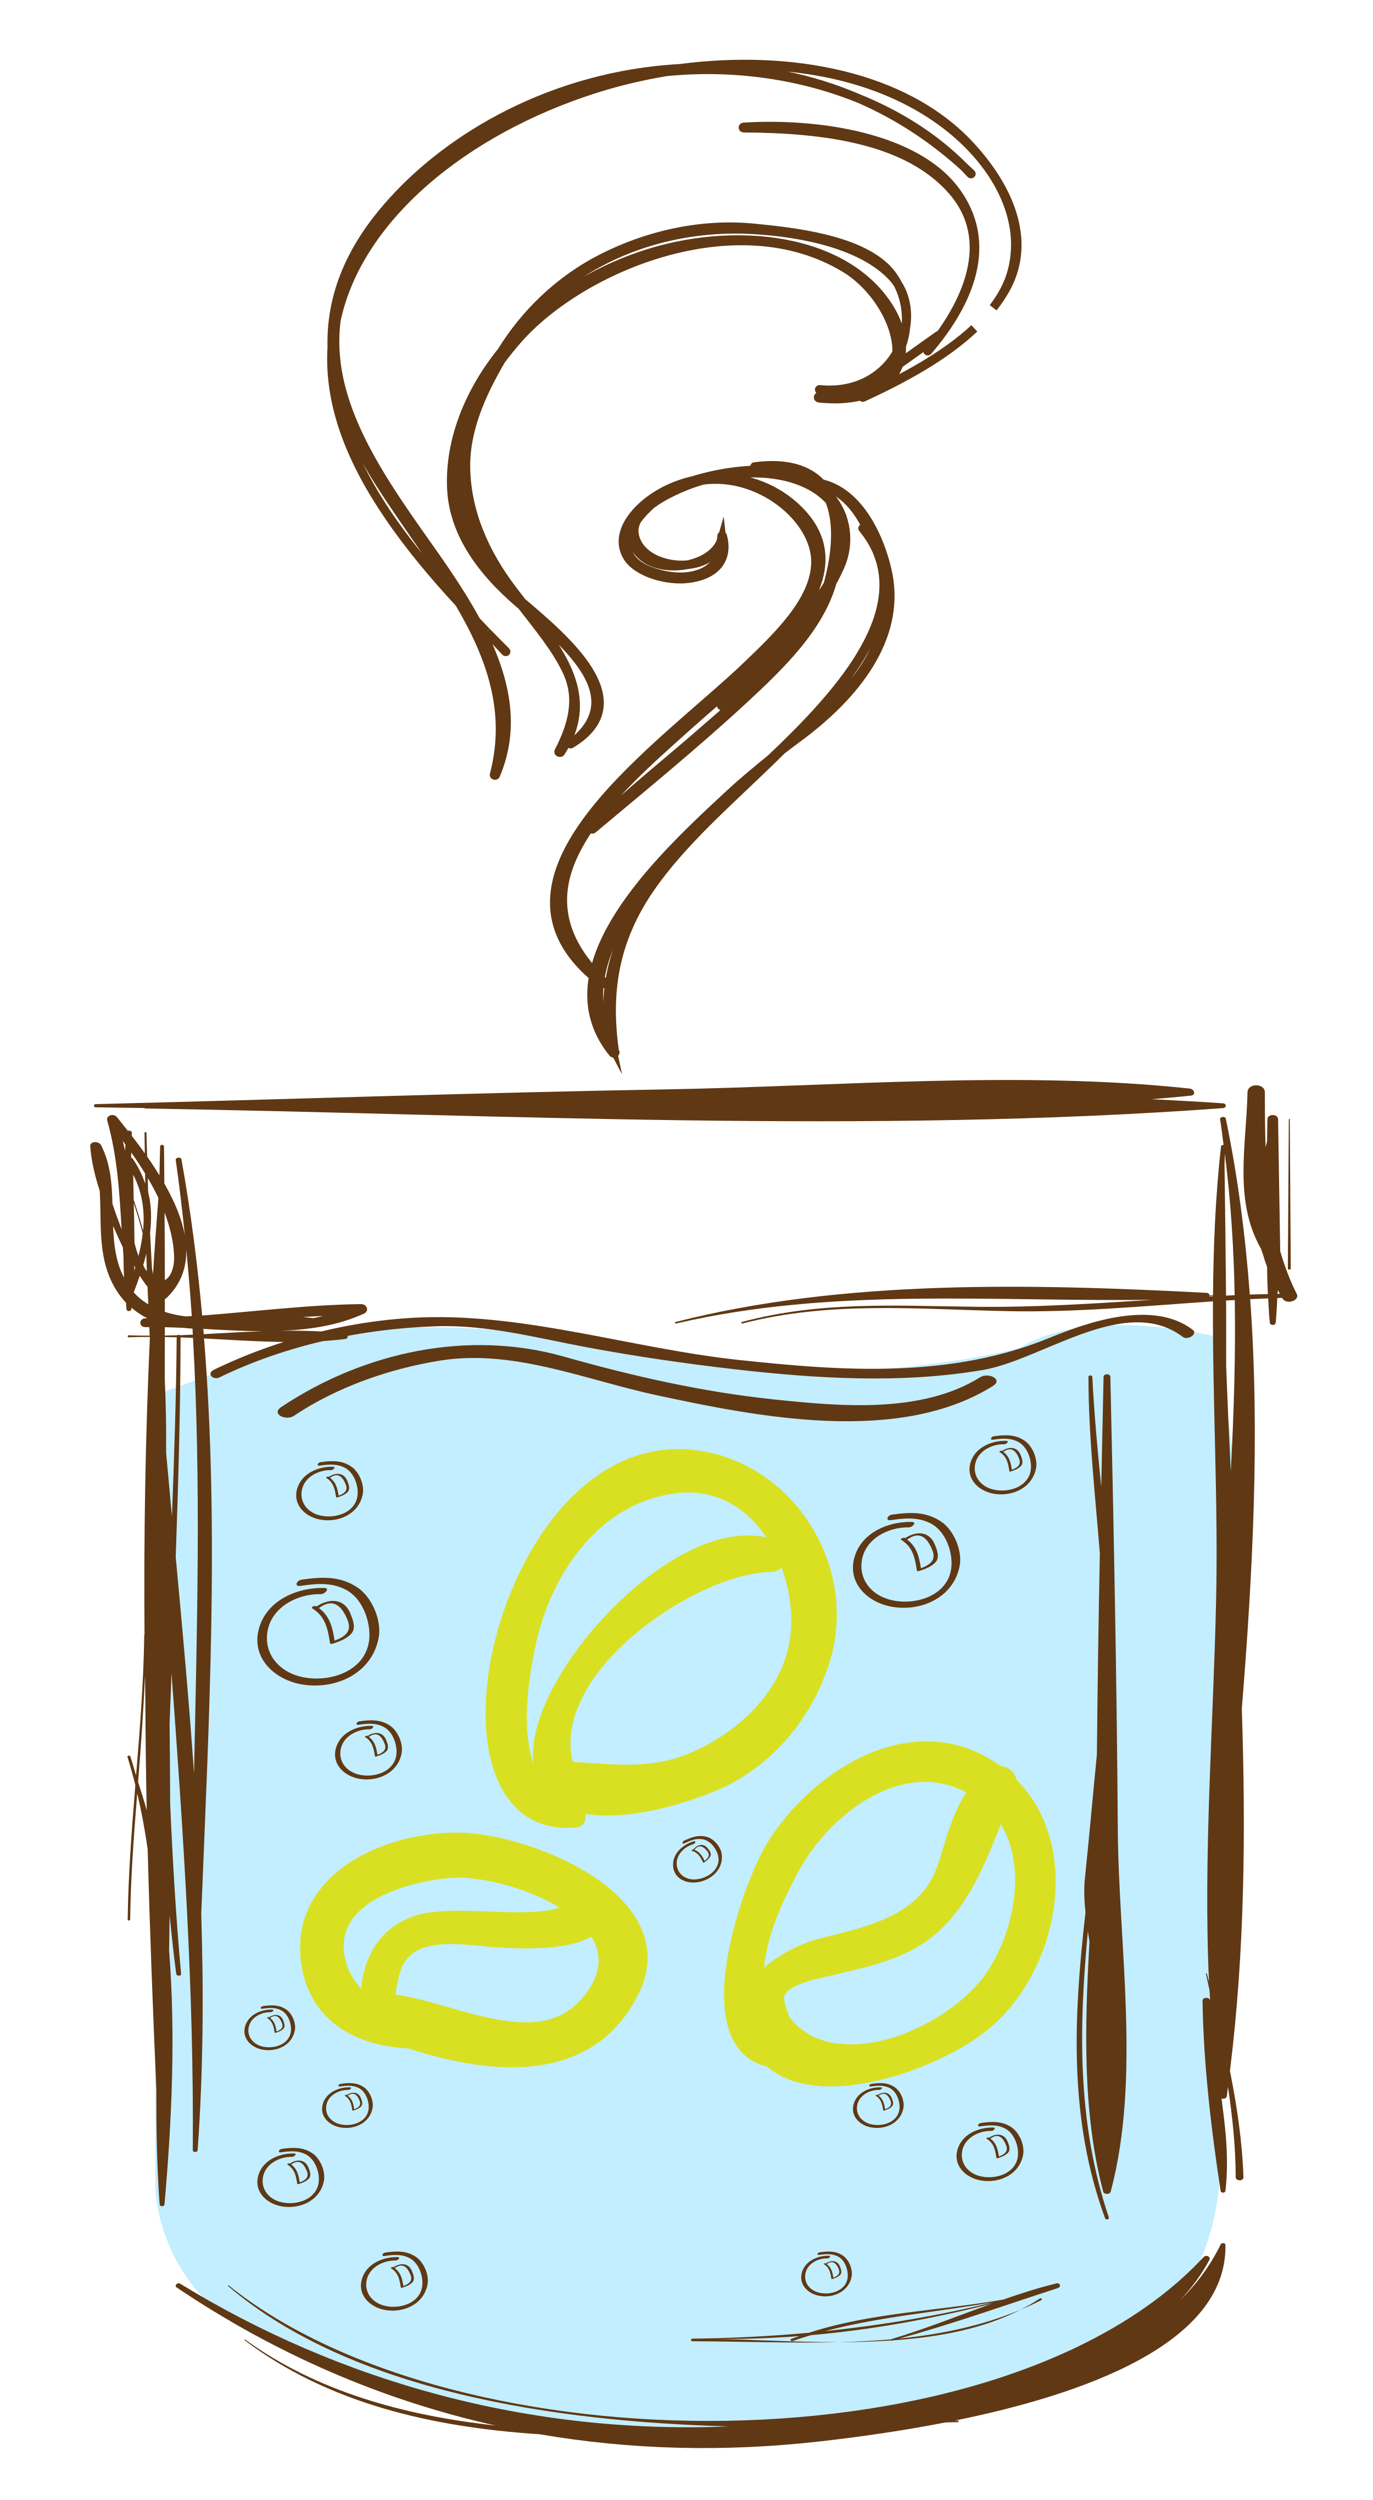 <svg xmlns="http://www.w3.org/2000/svg" xmlns:xlink="http://www.w3.org/1999/xlink" x="0px" y="0px" width="159px" height="289.289px" viewBox="0 0 159 289.289" xml:space="preserve"><g id="Layer_5"></g><g id="Layer_4"></g><g id="Layer_2"></g><g id="Layer_1" display="none"></g><g id="Layer_6"></g><g id="Layer_12" display="none"></g><g id="Layer_13"></g><g id="Menu"></g><g id="Layer_7"></g><g id="Layer_8"></g><g id="Layer_9"></g><g id="Layer_10">	<g id="Play_-_Orange">	</g></g><g id="Layer_11"></g><g id="Layer_14"></g><g id="Layer_30"></g><g id="Layer_34"></g><g id="Layer_35" display="none"></g><g id="Layer_29" display="none"></g><g id="youtube_x5F_face"></g><g id="Layer_36"></g><g id="Footer"></g><g id="txt_footer"></g><g id="Layer_31"></g><g id="PARALAX"></g><g id="Layer_33"></g><g id="Layer_32"></g><g id="Instagram"></g><g id="variedades"></g><g id="Layer_18"></g><g id="slide"></g><g id="slide_copy" display="none"></g><g id="Layer_25"></g><g id="menu"></g><g id="txt_x5F_menu">	<g id="Arrow_25">	</g></g><g id="Layer_37">	<path fill="#C2EEFF" d="M18,161.438v91.964c0,0,0.363,13.092,14.092,17.882c13.732,4.791,0,0,0,0s26.845,11.816,49.197,11.496   c22.354-0.319,0,0,0,0s39.926-5.747,50.784-12.773c0,0,8.947-4.79,9.266-19.797c0.32-15.009,0,0,0,0l2.556-73.126l-2.871-22.353   c0,0-14.688-3.833-22.991,1.277c-8.303,5.109,0,0,0,0s-22.672,6.067-45.982,0c-23.312-6.067,0,0,0,0s-29.101-6.706-45.387,2.236   c-16.285,8.941,0,0,0,0L18,161.438z"></path>	<g>		<path fill="#D9E021" d="M96.05,192.418c1.683-5.359,0.844-11.228-2.292-16.098c-3.036-4.733-7.852-7.823-13.196-8.494    c-0.221-0.03-0.444-0.044-0.661-0.071c-13.74-1.15-22.502,15.445-23.554,27.878c-0.356,4.251,0.142,7.958,1.438,10.718    c1.456,3.103,3.887,4.884,7.025,5.146c0.603,0.056,1.23,0.048,1.881-0.01c0.637-0.058,1.079-0.487,1.126-1.094    c0.016-0.163-0.003-0.322-0.044-0.477c0.342,0.051,0.689,0.094,1.05,0.122c5.122,0.43,10.875-1.506,13.843-2.698    C88.899,204.833,93.902,199.258,96.05,192.418z M61.784,204.134c-1.121-3.199-1.032-7.861,0.277-13.911    c1.563-7.267,6.75-16.186,16.199-17.418c0.786-0.097,1.571-0.115,2.326-0.05c3.256,0.269,6.107,2.095,8.173,5.176    c-0.415-0.092-0.84-0.161-1.27-0.195c-6.949-0.585-14.824,5.892-19.461,11.622C63.595,194.833,61.285,200.36,61.784,204.134z     M80.599,202.57c-4.206,1.983-7.978,1.736-11.98,1.473c-0.751-0.049-1.513-0.103-2.288-0.137    c-0.983-3.912,0.921-7.632,2.719-10.099c4.56-6.222,14.033-11.776,20.274-11.896c0.468-0.002,0.878-0.187,1.177-0.519    c1.038,2.776,1.385,5.793,0.952,8.487C90.625,195.013,86.564,199.763,80.599,202.57z"></path>		<path fill="#D9E021" d="M117.709,205.952c-0.156-0.822-0.897-1.482-1.819-1.559c-2.24-1.645-4.722-2.594-7.376-2.818    c-8.141-0.686-15.896,5.581-19.657,11.696c-2.231,3.619-6.886,15.969-4.191,22.308c0.811,1.906,2.209,3.109,4.157,3.575    c1.515,1.283,3.535,2.042,6.001,2.245c6.549,0.552,15.592-3.08,19.934-6.815c4.419-3.799,7.286-10.002,7.483-16.195    C122.4,213.447,120.789,209.04,117.709,205.952z M88.479,227.716c0.378-3.917,2.165-7.721,3.878-10.942    c2.986-5.637,9.301-11.059,15.597-10.526c1.366,0.113,2.701,0.512,3.956,1.174c-1.267,1.866-1.95,4.061-2.609,6.193    c-0.249,0.827-0.506,1.655-0.799,2.469c-1.892,5.334-7.498,6.737-12.452,7.971l-1.215,0.309    C92.933,224.855,90.337,226.063,88.479,227.716z M114.181,228.389c-3.021,4.364-10.455,8.682-16.701,8.155    c-2.594-0.218-4.629-1.261-6.048-3.085l-0.08-0.214c-0.292-0.778-0.733-1.948-0.475-2.394c0.702-1.198,3.407-1.794,5.022-2.15    c0.317-0.072,0.598-0.131,0.835-0.189l1.267-0.313c2.706-0.645,5.258-1.261,7.835-2.661c5.471-2.973,7.825-8.787,10.077-14.433    C118.909,216.061,117.483,223.615,114.181,228.389z"></path>		<path fill="#D9E021" d="M53.582,212.091c-4.754-0.144-11.769,1.299-15.897,5.833c-2.319,2.553-3.272,5.615-2.829,9.123    c0.722,5.762,4.984,9.396,11.701,9.958c0.241,0.021,0.477,0.036,0.714,0.052c3.486,1.137,6.735,1.833,9.651,2.08    c8.143,0.687,13.854-2.103,16.967-8.286c1.49-2.94,1.472-5.806-0.039-8.517C70.236,215.875,59.205,212.281,53.582,212.091z     M43.259,225.472c-0.735,1.219-1.354,3.004-1.395,4.691c-0.911-0.934-1.536-2.029-1.847-3.256    c-0.462-1.816-0.205-3.432,0.781-4.804c2.172-3.038,7.534-4.477,11.463-4.784c0.601-0.043,1.286-0.038,2.043,0.03    c2.942,0.244,7.202,1.384,10.498,3.41c-1.55,0.521-3.39,0.53-4.796,0.538c-1.146,0.007-2.281-0.042-3.427-0.084    c-2.141-0.092-4.354-0.179-6.557,0.079C47.061,221.638,44.656,223.126,43.259,225.472z M68.162,230.278    c-1.907,2.857-4.621,4.038-8.555,3.708c-2.447-0.205-5.086-0.959-7.634-1.681c-2.184-0.625-4.26-1.219-6.202-1.485    c0.07-0.308,0.126-0.608,0.183-0.923c0.263-1.439,0.513-2.803,1.794-3.8c1.884-1.473,5.255-1.159,7.943-0.899    c0.369,0.038,0.729,0.073,1.07,0.102l0.378,0.027c2.093,0.153,8.227,0.583,11.348-1.206    C69.697,226.07,69.593,228.132,68.162,230.278z"></path>	</g>	<g>		<path fill="#603813" d="M16.688,128.227c0.052,0.021,0.089,0.055,0.16,0.056c41.161,0.681,83.742,2.978,124.779-0.045    c0.435-0.034,0.435-0.521,0-0.553c-2.742-0.201-5.509-0.323-8.265-0.48c1.521-0.131,3.052-0.248,4.562-0.414    c0.618-0.068,0.37-0.758-0.137-0.813c-19.696-2.111-40.746-0.259-60.595,0.09c-22.036,0.388-44.073,1.161-66.104,1.709    c-0.29,0.008-0.29,0.363,0,0.368C12.955,128.185,14.821,128.194,16.688,128.227z"></path>		<path fill="#603813" d="M146.275,145.218c0.127,0.475,0.293,0.944,0.462,1.414c0.005,1.048,0.038,2.091,0.088,3.132    c-0.697,0.018-1.396,0.025-2.091,0.051c-0.513-6.833-1.386-13.631-2.78-20.357c-0.062-0.306-0.713-0.234-0.663,0.074    c0.159,0.992,0.273,1.985,0.408,2.978c-0.123-0.026-0.281,0.021-0.296,0.161c-0.656,5.747-0.88,11.49-0.929,17.23    c-0.133,0-0.268,0.003-0.399,0.005c-0.018-0.144-0.133-0.279-0.366-0.291c-20.138-1.048-41.989-1.595-61.46,3.371    c-0.139,0.036-0.081,0.21,0.06,0.177c18.169-4.229,36.663-2.491,55.192-2.743c-6.828,0.435-13.654,0.893-20.511,0.809    c-9.377-0.114-18.041-0.661-27.062,1.757c-0.139,0.037-0.08,0.213,0.06,0.177c10.167-2.625,20.245-1.646,30.685-1.428    c7.916,0.169,15.863-0.597,23.794-1.131c-0.062,11.502,0.615,22.998,0.365,34.535c-0.316,14.532-1.497,29.527-0.824,44.236    c-0.082-0.322-0.161-0.649-0.243-0.973c-0.017-0.057-0.122-0.032-0.109,0.025c0.139,0.627,0.272,1.261,0.411,1.888    c0.021,0.403,0.052,0.803,0.073,1.205c-0.063-0.429-0.886-0.425-0.881,0.034c0.104,7.257,0.997,14.778,2.09,21.976    c0.044,0.292,0.527,0.298,0.563,0c0.415-3.524,0.041-7.103-0.466-10.688c0.25,0.098,0.589,0.011,0.634-0.299    c0.049-0.344,0.079-0.689,0.125-1.034c0.522,3.473,0.889,6.958,0.894,10.452c0,0.474,0.917,0.474,0.901,0    c-0.144-4.12-0.75-8.221-1.568-12.299c1.731-13.884,1.837-27.892,1.377-41.928c1.271-15.764,2.103-31.676,0.969-47.388    c0.694-0.036,1.388-0.06,2.083-0.09c0.053,0.94,0.085,1.885,0.191,2.817c0.04,0.354,0.636,0.354,0.676,0    c0.105-0.944,0.128-1.903,0.188-2.855c0.188-0.007,0.376-0.017,0.563-0.022c0.023,0.035,0.036,0.07,0.059,0.105    c0.474,0.715,2.021,0.21,1.63-0.561c-0.814-1.612-1.421-3.265-1.913-4.939c-0.083-5.09-0.165-10.181-0.248-15.271    c-0.009-0.653-1.227-0.653-1.234,0c-0.016,0.847-0.029,1.694-0.043,2.542c-0.058,0.235-0.116,0.47-0.171,0.703    c-0.07-2.134-0.079-4.269-0.087-6.385c-0.005-1.057-1.984-1.056-2.004,0c-0.114,6.011-1.646,12.525,1.561,18.124    C146.098,144.752,146.196,144.983,146.275,145.218z M142.979,149.894c-0.332,0.014-0.663,0.028-0.998,0.044    c-0.043-5.031-0.105-10.062-0.176-15.097c0.013-0.449,0.017-0.899,0.031-1.348C142.532,138.962,142.877,144.429,142.979,149.894z     M140.05,150.027c0.008-0.021,0.023-0.039,0.025-0.061c0.134,0,0.267,0.002,0.399,0.004c0,0.012-0.002,0.023-0.002,0.036    C140.334,150.014,140.191,150.021,140.05,150.027z M142.534,170.292c-0.206-4.093-0.39-8.184-0.539-12.27    c-0.006-2.504,0.015-5.009-0.007-7.514c0.334-0.021,0.67-0.039,1.004-0.058C143.098,157.065,142.877,163.68,142.534,170.292z     M147.946,149.738c0.007-0.147,0.021-0.292,0.028-0.439c0.082,0.143,0.156,0.288,0.242,0.431    C148.129,149.733,148.035,149.737,147.946,149.738z"></path>		<path fill="#603813" d="M149.476,146.795c-0.038-5.753-0.073-11.509-0.111-17.264c-0.001-0.061-0.113-0.061-0.113,0    c-0.037,5.755-0.075,11.511-0.112,17.264C149.137,146.974,149.478,146.974,149.476,146.795z"></path>		<path fill="#603813" d="M13.695,149.65c0.277,0.407,0.578,0.769,0.894,1.103c0.027,0.249,0.027,0.504,0.059,0.752    c0.038,0.296,0.525,0.296,0.562,0c0.008-0.059,0.008-0.117,0.015-0.175c0.569,0.492,1.179,0.904,1.834,1.226    c-0.069,0.002-0.141,0.01-0.21,0.011c-0.802,0.012-0.802,1.015,0,1.017c0.147,0,0.294,0.001,0.442,0.001    c0.015,0.328,0.026,0.657,0.043,0.987c-0.804-0.005-1.605-0.008-2.405-0.045c-0.187-0.009-0.187,0.244,0,0.235    c0.801-0.036,1.607-0.041,2.413-0.044c0.003,0.083,0.007,0.166,0.009,0.25c-0.52,11.393-0.706,22.789-0.614,34.185    c-0.008,0.012-0.032,0.008-0.032,0.024c-0.068,5.438-0.505,10.861-0.946,16.284c-0.23-0.729-0.41-1.47-0.666-2.194    c-0.061-0.171-0.379-0.099-0.326,0.073c0.335,1.083,0.637,2.166,0.908,3.25c-0.419,5.177-0.821,10.356-0.889,15.549    c0,0.153,0.286,0.153,0.287,0c0.062-4.874,0.43-9.734,0.818-14.593c0.508,2.155,0.906,4.312,1.212,6.471    c0.244,9.254,0.595,18.507,1.002,27.753c-0.008,4.435,0.052,8.879,0.383,13.331c0.021,0.298,0.535,0.296,0.562,0    c0.846-9.659,1.301-19.576,0.532-29.376c0.03-1.352,0.037-2.704,0.057-4.059c0.249,2.251,0.459,4.502,0.769,6.752    c0.04,0.289,0.589,0.3,0.562,0c-0.595-6.542-0.977-13.09-1.263-19.643c-0.016-3.094-0.027-6.189-0.068-9.283    c0.076-1.952,0.147-3.899,0.226-5.851c1.354,18.371,2.608,36.747,2.461,55.182c-0.002,0.3,0.543,0.294,0.562,0    c0.651-9.106,0.706-18.21,0.417-27.311c0.888-22.264,2.1-44.441,0.326-66.616c5.477,0.287,10.977,0.73,16.358,0.06    c0.377-0.047,0.377-0.575,0-0.621c-2.49-0.31-5.005-0.368-7.533-0.326c3.384-0.123,6.683-0.611,9.711-1.996    c0.621-0.285,0.347-1.102-0.362-1.093c-6.166,0.076-12.262,0.858-18.391,1.32c-0.549-6.024-1.321-12.047-2.401-18.074    c-0.054-0.306-0.708-0.235-0.662,0.074c0.421,2.913,0.757,5.83,1.058,8.747c-0.359-1.998-1.247-4.056-2.379-6.028    c-0.013-1.429-0.016-2.859-0.037-4.288c-0.004-0.238-0.445-0.238-0.449,0c-0.021,1.114-0.053,2.229-0.079,3.345    c-0.456-0.741-0.932-1.47-1.423-2.17c-0.025-0.915-0.063-1.831-0.08-2.746c-0.003-0.119-0.225-0.119-0.225,0    c-0.002,0.791,0.032,1.58,0.033,2.371c-0.505-0.708-1.015-1.396-1.513-2.036c0.002-0.111,0.009-0.224,0.009-0.334    c0-0.223-0.256-0.291-0.453-0.233c-0.444-0.562-0.876-1.104-1.27-1.591c-0.387-0.478-1.291-0.179-1.128,0.388    c1.199,4.224,1.416,8.397,1.671,12.603c-0.381-0.99-0.738-1.975-1.066-2.966c-0.057-2.328-0.222-4.639-1.312-6.771    c-0.256-0.498-1.307-0.503-1.258,0.141c0.136,1.778,0.563,3.464,1.097,5.124C11.798,141.818,11.194,146,13.695,149.65z     M36.246,152.551c-0.01-0.001-0.01-0.01-0.021-0.011c-0.379-0.057-0.773-0.093-1.168-0.128c0.785-0.053,1.575-0.077,2.36-0.123    C37.026,152.376,36.643,152.484,36.246,152.551z M20.847,154.521c-0.087-0.07-0.237-0.066-0.321,0.006    c-0.48,0.016-0.958,0.024-1.437,0.033c0-0.322,0-0.645,0-0.968c0.723,0.016,1.449,0.044,2.184,0.078    c0.338,0.033,0.675,0.071,1.021,0.09c0.016,0.231,0.025,0.464,0.037,0.696C21.836,154.479,21.342,154.501,20.847,154.521z     M15.551,146.449c0.035,0.079,0.073,0.159,0.112,0.238c-0.039,0.124-0.078,0.246-0.118,0.369    C15.552,146.855,15.545,146.652,15.551,146.449z M15.572,143.808c-0.012-1.526-0.037-3.049-0.081-4.57    c0.382,1.163,0.73,2.329,1.035,3.501c-0.1,0.869-0.266,1.736-0.487,2.603C15.846,144.841,15.69,144.328,15.572,143.808z     M16.94,145.089c0.018,0.672,0.043,1.344,0.064,2.016c-0.045-0.062-0.088-0.094-0.135-0.161c-0.114-0.167-0.183-0.356-0.282-0.53    C16.722,145.972,16.831,145.53,16.94,145.089z M19.237,168.118c0.021-2.847-0.021-5.692-0.157-8.529    c0.006-1.619,0.006-3.241,0.009-4.86c0.457,0.008,0.914,0.016,1.373,0.032c-0.062,6.913-0.284,13.823-0.551,20.73    C19.684,173.033,19.456,170.576,19.237,168.118z M16.571,142.414c-0.321-1.195-0.688-2.383-1.087-3.568    c-0.028-0.973-0.041-1.939-0.058-2.907C16.505,138.03,16.781,140.213,16.571,142.414z M14.484,133.188    c-0.077-0.387-0.178-0.766-0.267-1.148c0.106,0.14,0.21,0.281,0.312,0.422C14.517,132.702,14.503,132.946,14.484,133.188z     M15.485,149.555c0.249-0.632,0.485-1.271,0.706-1.912c0.266,0.432,0.561,0.856,0.894,1.272c0.025,0.677,0.062,1.356,0.09,2.035    C16.557,150.574,15.985,150.123,15.485,149.555z M15.991,206.219c0.331-4.102,0.618-8.204,0.806-12.313    c0.013,0.848,0.02,1.696,0.034,2.544c0.019,4.351,0.066,8.702,0.159,13.054C16.704,208.399,16.327,207.313,15.991,206.219z     M22.47,205.235c-0.579-8.356-1.343-16.711-2.121-25.066c0.297-8.464,0.544-16.929,0.562-25.398    c0.479,0.018,0.959,0.04,1.438,0.063C23.302,171.604,22.812,188.424,22.47,205.235z M23.592,154.396    c-0.017-0.202-0.029-0.402-0.047-0.605c0.053,0,0.105,0.004,0.157,0.004c2.205,0.125,4.433,0.25,6.643,0.262    C28.095,154.14,25.842,154.278,23.592,154.396z M22.208,152.309c-0.239,0.015-0.479,0.02-0.717,0.035    c-0.842-0.108-1.644-0.279-2.401-0.521c0-0.5,0-0.999,0-1.498c0.033-0.017,0.084-0.012,0.111-0.037    c1.771-1.65,2.414-3.612,2.372-5.69C21.818,147.166,22.039,149.737,22.208,152.309z M20.164,145.423    c0.039,1.246-0.385,2.364-1.074,2.718c-0.002-2.607-0.017-5.213-0.033-7.819C19.686,141.985,20.108,143.686,20.164,145.423z     M18.344,138.632c-0.229,2.944-0.446,5.889-0.623,8.832c-0.041-0.229-0.078-0.459-0.123-0.686    c-0.082-1.371-0.147-2.742-0.217-4.112c0.185-1.585,0.167-3.166-0.223-4.715c-0.02-0.541-0.027-1.083-0.046-1.624    C17.56,137.085,17.974,137.854,18.344,138.632z M16.804,135.807c0.004,0.394,0.013,0.786,0.017,1.18    c-0.348-0.996-0.801-1.981-1.488-2.939c-0.04-0.053-0.099-0.075-0.152-0.104c0.01-0.19,0.016-0.381,0.024-0.57    C15.769,134.168,16.298,134.983,16.804,135.807z M14.223,144.348c0.024,0.34,0.05,0.682,0.076,1.021    c0.009,0.831,0.025,1.658,0.064,2.484c-0.185-0.369-0.367-0.739-0.516-1.166c-0.54-1.55-0.688-3.171-0.752-4.81    C13.459,142.698,13.836,143.523,14.223,144.348z"></path>		<path fill="#603813" d="M141.911,259.809c-0.007-0.274-0.44-0.293-0.554-0.062c-1.207,2.479-2.813,4.59-4.68,6.454    c1.309-1.433,2.47-2.966,3.371-4.66c0.204-0.383-0.373-0.657-0.679-0.326c-23.016,24.791-86.33,24.608-112.885,3.271    c-0.052-0.042-0.129,0.021-0.078,0.064c14.362,12.254,37.942,15.7,57.972,16.251c-22.987,0.955-44.907-5.104-63.52-16.521    c-0.307-0.188-0.705,0.235-0.409,0.434c11.372,7.652,23.729,13.041,36.946,15.985c-10.708-1.171-20.731-3.967-28.989-9.935    c-0.056-0.039-0.135,0.024-0.079,0.064c9.634,7.258,21.565,10.061,34.189,10.882c10.369,1.781,21.238,2.103,32.576,0.811    c3.78-0.431,8.914-1.111,14.392-2.18c0.478-0.012,0.956-0.026,1.428-0.035c0.146-0.003,0.146-0.185,0-0.185    c-0.113,0-0.231,0.005-0.345,0.006C125.322,277.135,142.109,271.284,141.911,259.809z"></path>		<path fill="#603813" d="M127.974,256.718c0.083,0.227,0.511,0.131,0.434-0.097c-3.717-11.053-3.458-22.062-2.427-33.121    c0.062,0.399,0.118,0.801,0.185,1.199c-0.553,9.852-0.817,19.878,1.592,28.93c0.095,0.352,0.774,0.352,0.867,0    c3.509-13.176,0.914-28.455,0.822-41.899c-0.117-17.462-0.474-34.917-0.861-52.378c-0.009-0.414-0.779-0.414-0.788,0    c-0.095,4.235-0.177,8.471-0.269,12.704c-0.423-4.21-0.821-8.435-1.032-12.704c-0.012-0.235-0.45-0.237-0.45,0    c0.007,6.812,0.778,13.607,1.319,20.399c-0.151,7.763-0.265,15.528-0.34,23.292c-0.47,4.751-0.887,9.515-1.382,14.261    c-0.144,1.351-0.076,2.683,0.06,4.007C124.356,233.205,123.701,245.065,127.974,256.718z"></path>		<path fill="#603813" d="M120.409,266.004c-0.706,0.473-1.452,0.895-2.216,1.287c0.805-0.339,1.604-0.703,2.39-1.103    C120.759,266.101,120.574,265.895,120.409,266.004z"></path>		<path fill="#603813" d="M122.521,264.783c0.395-0.128,0.248-0.635-0.179-0.532c-2.101,0.508-4.137,1.168-6.157,1.869    c-7.491,1.318-15.338,1.508-22.484,3.84c-4.458,0.407-8.955,0.631-13.503,0.686c-0.234,0.003-0.234,0.298,0,0.299    c5.622,0.013,11.345,0.245,16.983,0.105c-5.103,0.004-10.179-0.305-14.708-0.383c3.388,0.058,6.754-0.065,10.106-0.319    c-0.313,0.115-0.637,0.204-0.947,0.329c-0.198,0.077-0.026,0.308,0.17,0.237c0.704-0.252,1.417-0.462,2.128-0.678    c7.051-0.619,14.019-1.881,20.896-3.634c-3.864,1.392-7.669,2.919-11.62,4.104c-0.012,0.003-0.004,0.015-0.013,0.02    c-1.986,0.174-3.994,0.271-6.012,0.323c2.015-0.002,4.03-0.062,6.021-0.194c0.023,0.01,0.03,0.038,0.062,0.027    c0.05-0.012,0.101-0.028,0.15-0.042c5.343-0.37,10.474-1.338,14.779-3.551c-4.468,1.879-9.199,2.85-14.054,3.344    C110.362,268.93,116.425,266.762,122.521,264.783z M115.134,266.408c-6.458,1.582-12.973,2.682-19.577,3.362    C101.924,268.084,108.576,267.571,115.134,266.408z"></path>	</g>	<g>		<path fill="#603813" stroke="#603813" stroke-miterlimit="10" d="M83.486,62.645c-0.563,1.409-2.112,2.344-3.848,2.704    C81.466,65.177,83.081,64.296,83.486,62.645z"></path>		<path fill="#603813" stroke="#603813" stroke-miterlimit="10" d="M89.164,88.156c0.439-0.428,0.893-0.872,1.355-1.329    c0.554-0.426,1.104-0.856,1.667-1.265c7.011-5.1,12.055-11.709,10.683-19.007c-0.562-2.992-2.77-9.458-7.755-10.6    c-1.474-1.576-3.895-2.463-7.73-1.959c-0.014,0-0.008,0.013,0.005,0.013c3.591-0.367,5.901,0.431,7.33,1.866    c-0.177-0.031-0.355-0.053-0.539-0.069c-1.351-0.799-3.072-1.323-5.195-1.418c-2.512-0.112-5.789,0.305-8.709,1.214    c-1.166,0.262-2.322,0.672-3.436,1.26c-3.153,1.664-5.926,4.896-4.133,7.667c1.137,1.754,4.589,2.792,7.179,2.414    c3.458-0.507,4.441-2.641,3.797-4.925c-0.013-0.046-0.124-0.034-0.115,0.014c0.005,0.024,0.004,0.047,0.008,0.073    c-0.014,0.188-0.046,0.368-0.089,0.541c0.045-0.107,0.081-0.217,0.113-0.329c0.391,3.358-3.016,5.387-7.642,3.992    c-3.681-1.109-3.854-3.29-2.698-5.34c-0.092,0.447-0.104,0.915-0.02,1.404c0.462,2.685,3.657,3.546,6.398,2.978    c-2.656,0.251-5.747-0.991-6.168-3.52c-0.096-0.588,0.033-1.14,0.311-1.659c0.478-0.65,1.066-1.27,1.69-1.816    c1.227-0.91,2.797-1.644,4.115-2.167c0.574-0.227,1.175-0.421,1.784-0.599c6.648-0.913,13.189,4.522,13.07,9.563    c-0.103,4.368-4.364,8.437-7.868,11.803c-9.695,9.315-31.866,24.051-17.869,36.04c-0.551,3.044,0.001,6.05,2.258,8.847    c0.102,0.128,0.35,0.015,0.271-0.112c-0.022-0.036-0.038-0.071-0.059-0.108c-0.95-6.713-0.085-12.756,4.156-18.879    C78.988,97.458,84.303,92.879,89.164,88.156z M101.087,75.561c-2.057,4.134-6.145,7.618-10.296,10.997    c5.741-5.686,12.679-13.416,11.482-20.518C103.057,69.246,102.672,72.372,101.087,75.561z M94.882,56.042    c0.189,0.207,0.366,0.421,0.523,0.65c-0.317-0.278-0.66-0.539-1.037-0.776C94.545,55.953,94.714,55.996,94.882,56.042z     M66.528,98.74c2.693-5.563,8.328-10.403,13.391-14.944c7.12-6.388,21.557-16.854,12.021-25.297    c-2.536-2.244-5.95-3.396-9.438-3.206c5.031-1.161,10.681-0.546,13.564,2.647c1.169,2.872,0.637,6.735-0.208,9.72    c-1.013,1.661-2.267,3.231-3.368,4.578c-2.674,3.27-5.952,6.261-8.948,9.377c-0.072,0.076,0.095,0.14,0.168,0.07    c4.275-4.026,8.789-8.147,11.761-12.77c-0.14,0.412-0.281,0.801-0.42,1.151c-2,5.061-8.484,9.988-13.002,13.97    c-4.494,3.961-9.333,7.728-13.525,11.857c-0.053,0.051,0.064,0.115,0.123,0.068c5.873-4.918,11.849-9.803,17.388-14.912    c4.531-4.178,8.883-8.469,10.359-13.692c0.339-0.616,0.655-1.238,0.931-1.874c1.125-2.587,0.8-5.757-1.18-8.048    c-0.232-0.455-0.506-0.883-0.837-1.272c3.47,1.167,4.935,4.445,5.991,7.007c-0.36-0.691-0.806-1.372-1.366-2.041    c-0.013-0.015-0.046-0.001-0.033,0.016c0.757,0.919,1.318,1.858,1.716,2.815c0.082,0.209,0.149,0.417,0.224,0.625    c2.632,7.823-5.574,16.586-12.569,23.212c-1.599,1.299-3.171,2.595-4.604,3.916c-5.738,5.294-14.178,13.134-15.854,20.791    C64.959,108.238,64.11,103.735,66.528,98.74z M96.645,58.666c0.223,0.323,0.425,0.663,0.595,1.029    c0.957,2.043,0.504,4.274-0.535,6.425C97.183,63.852,97.384,61.031,96.645,58.666z M70.807,120.949    c-1.311-2.472-1.673-4.927-1.354-7.343c0.096,0.075,0.188,0.15,0.287,0.226c0.111,0.084,0.331-0.031,0.23-0.127    c-0.161-0.154-0.308-0.309-0.461-0.463c0.644-4.012,3.093-7.916,6.058-11.609c3.756-4.678,8.427-9.538,13.563-13.706    c-1.284,1.215-2.526,2.359-3.648,3.407C75.997,100.209,68.379,109.533,70.807,120.949z"></path>		<path fill="#603813" stroke="#603813" stroke-miterlimit="10" d="M104.9,37.887c0.29-1.764,0.004-3.553-0.914-4.993    C104.758,34.396,105.072,36.163,104.9,37.887z"></path>		<path fill="#603813" stroke="#603813" stroke-miterlimit="10" d="M104.9,37.887c-0.098,0.598-0.264,1.192-0.492,1.768    c-0.103-1.274-0.556-2.614-1.334-3.898c-5.01-8.257-18.03-9.818-28.794-6.179c-5.664,1.917-10.486,5.047-14.163,8.805    c5.161-7.301,15.358-12.479,27.134-11.79c5.896,0.344,12.65,1.787,16.062,5.435c0.254,0.271,0.477,0.562,0.673,0.867    c-0.41-0.795-0.945-1.52-1.607-2.115c-3.417-3.066-10.038-3.923-15.128-4.408c-6.26-0.596-12.404,0.913-17.456,3.469    c-5.109,2.583-9.034,6.494-11.728,10.847c-3.932,4.882-6.051,10.535-5.79,15.887c0.248,5.069,3.389,9.474,7.87,13.293    c0.092,0.078,0.185,0.157,0.278,0.235c1.897,2.472,3.923,4.865,5.201,7.548c1.518,3.185,0.646,6.263-0.927,9.325    c-0.054,0.104,0.186,0.175,0.25,0.074c3.865-6.018,0.511-10.918-3.449-16.032c5.082,4.338,11.212,10.06,4.577,15.087    c-0.01,0.007,0.003,0.015,0.014,0.009c8.203-4.893-0.711-12.241-5.64-16.443c-0.377-0.484-0.755-0.972-1.126-1.463    c-3.274-4.327-5.228-8.949-5.369-13.871c-0.127-4.403,1.723-8.645,4.091-12.675c0.595-0.798,1.23-1.589,1.915-2.368    c7.361-8.382,25.358-15.866,37.903-8.251c3.412,2.071,6.079,6.33,5.98,9.769c-1.549,2.672-4.606,4.673-8.936,4.252    c-0.037-0.003-0.053,0.036-0.016,0.041c4.521,0.545,7.44-1.221,8.912-3.759c-0.046,0.383-0.129,0.754-0.254,1.106    c-0.387,0.276-0.774,0.553-1.162,0.828c-0.037,0.027,0.021,0.068,0.06,0.042c0.354-0.251,0.708-0.505,1.062-0.756    c-0.862,2.263-3.448,3.776-8.61,3.3c-0.175-0.017-0.216,0.2-0.042,0.22c5.371,0.547,8.329-1.294,9.25-3.945    c1.535-1.093,3.07-2.185,4.605-3.278c0.038-0.026-0.021-0.069-0.06-0.042c-1.502,1.07-3.004,2.139-4.506,3.207    c0.203-0.631,0.291-1.304,0.273-2.002C104.673,39.335,104.828,38.615,104.9,37.887z M53.8,55.266    c0.108,4.772,2.544,9.268,5.591,13.453c-7.718-7.252-8.005-15.736-3.559-23.665C54.422,48.49,53.726,52.018,53.8,55.266z"></path>		<path fill="#603813" stroke="#603813" stroke-miterlimit="10" d="M58.604,75.391c-0.759-0.754-1.519-1.521-2.277-2.297    c0.743,0.771,1.486,1.544,2.205,2.327C58.56,75.454,58.634,75.423,58.604,75.391z"></path>		<path fill="#603813" stroke="#603813" stroke-miterlimit="10" d="M112.831,38.002c-3.474,3.233-8.372,5.84-12.936,7.948    c-0.043,0.02-0.003,0.068,0.041,0.048C104.751,43.787,109.407,41.236,112.831,38.002z"></path>		<path fill="#603813" stroke="#603813" stroke-miterlimit="10" d="M44.974,59.666c-3.964-5.853-6.62-12.055-6.493-18.47    c0.349,4.786,2.256,9.594,5.284,14.387c3.065,4.849,6.624,9.465,9.407,14.186C50.156,66.495,47.33,63.125,44.974,59.666    c2.38,3.514,5.226,6.905,8.222,10.14c3.643,6.19,5.942,12.556,4.024,19.854c-0.023,0.086,0.151,0.124,0.188,0.036    c2.571-6.039,0.859-12.071-2.239-17.796c0.385,0.4,0.77,0.799,1.157,1.194c-0.396-0.411-0.785-0.825-1.181-1.237    c-1.715-3.162-3.851-6.229-5.923-9.152c-5.861-8.267-11.418-16.569-10.281-25.581c0.013-0.064,0.022-0.127,0.036-0.191    c2.585-11.802,14.837-21.823,29.837-26.619c2.688-0.859,5.495-1.532,8.351-2.002c7.867-0.782,15.662,0.396,22.357,3.12    c-5.539-2.404-11.818-3.725-18.816-3.591c9.882-1.009,20.008,0.55,27.601,5.729c6.548,4.467,10.562,11.279,8.904,17.721    c-0.396,1.543-1.168,2.98-2.197,4.325c0.552-0.708,1.051-1.444,1.477-2.216c3.109-5.629,0.267-11.852-4.218-16.643    c-7.559-8.079-20.806-10.513-33.508-8.847c-0.491,0.027-0.987,0.062-1.487,0.103c-14.115,1.193-26.152,8.244-33.118,16.774    c-4.143,5.074-5.866,10.219-5.73,15.39C38.009,46.921,40.729,53.438,44.974,59.666z M40.684,31.157    c4.795-10.326,16.558-18.914,31.256-22.04c0.771-0.165,1.544-0.304,2.317-0.428c-14.489,3.028-26.553,10.917-32.404,20.798    c-1.256,2.121-2.131,4.223-2.694,6.305C39.462,34.27,39.956,32.726,40.684,31.157z"></path>		<path fill="#603813" stroke="#603813" stroke-miterlimit="10" d="M111.59,19.267c-3.249-3.274-7.391-5.932-12.067-7.837    C104.042,13.392,108.068,16.071,111.59,19.267z"></path>		<path fill="#603813" stroke="#603813" stroke-miterlimit="10" d="M112.481,20.096c-0.293-0.28-0.591-0.558-0.892-0.829    c0.279,0.282,0.553,0.567,0.819,0.859C112.438,20.158,112.514,20.126,112.481,20.096z"></path>		<path fill="#603813" stroke="#603813" stroke-miterlimit="10" d="M110.55,21.947c-4.588-6.017-15.58-7.8-24.418-7.259    c-0.123,0.009-0.127,0.139,0,0.141c9.189,0.053,18.904,1.24,24.137,7.234c5.075,5.815,1.658,13.195-2.852,18.553    c-0.014,0.015,0.021,0.029,0.034,0.013C112.282,35.024,115.235,28.09,110.55,21.947z"></path>	</g>	<g>		<g>			<g>				<path fill="#603813" d="M25.416,159.4c7.72-3.755,16.559-5.633,25.087-5.917c5.925-0.197,11.638,1.348,17.41,2.425      c5.663,1.057,11.366,1.886,17.088,2.543c9.504,1.091,19.344,1.701,28.822,0.093c6.883-1.168,16.517-8.867,23.17-3.814      c0.525,0.399,1.785-0.339,1.113-0.849c-4.535-3.444-11.929-0.967-16.457,0.9c-11.563,4.766-23.898,3.914-36.153,2.596      c-12.119-1.304-24.309-5.329-36.513-4.923c-8.18,0.272-16.843,2.482-24.216,6.069C23.877,158.955,24.672,159.762,25.416,159.4      L25.416,159.4z"></path>			</g>		</g>		<g>			<g>				<path fill="#603813" d="M34.021,163.854c5.009-3.338,11.005-5.436,16.908-6.393c8.501-1.378,16.863,2.228,25.077,3.994      c11.724,2.521,28.062,5.769,38.971-1.057c1.246-0.78-0.542-1.592-1.45-1.024c-6.808,4.26-16.282,3.373-23.881,2.581      c-8.222-0.857-16.364-2.696-24.305-4.949c-11.131-3.158-23.184-0.562-32.77,5.825C31.345,163.647,33.122,164.453,34.021,163.854      L34.021,163.854z"></path>			</g>		</g>	</g>	<g>		<path fill="#603813" d="M37.539,183.766c-3.021-0.069-6.473,1.342-7.479,4.459c-1.139,3.521,1.673,6.208,5.027,6.727    c3.866,0.598,8.001-1.323,8.766-5.427c0.369-1.979-0.761-4.655-2.411-5.782c-2.022-1.382-4.189-1.271-6.527-0.93    c-0.572,0.083-0.882,0.827-0.124,0.715c1.815-0.264,3.536-0.436,5.236,0.429c1.788,0.91,2.723,3.25,2.757,5.146    c0.075,4.351-4.914,5.886-8.359,4.826c-2.298-0.707-3.839-2.664-3.456-5.082c0.456-2.884,3.511-4.422,6.165-4.361    C37.61,184.497,38.289,183.783,37.539,183.766L37.539,183.766z"></path>		<path fill="#603813" d="M36.158,186.127c1.528,0.939,1.809,2.384,2.062,4.04c0.021,0.138,0.316,0.05,0.382,0.028    c0.737-0.25,1.487-0.52,2.038-1.09c0.639-0.66,0.229-1.647-0.057-2.361c-0.741-1.856-2.581-1.781-4-0.779    c-0.249,0.175,0.31,0.165,0.438,0.072c1.705-1.201,2.676,0.008,3.26,1.532c0.561,1.464-0.727,2.027-1.892,2.423    c0.128,0.009,0.256,0.018,0.384,0.027c-0.268-1.745-0.581-3.168-2.173-4.146C36.461,185.785,35.945,185.996,36.158,186.127    L36.158,186.127z"></path>	</g>	<g>		<path fill="#603813" d="M105.582,176.128c-2.658-0.061-5.694,1.181-6.581,3.923c-1,3.098,1.473,5.461,4.424,5.917    c3.401,0.526,7.037-1.166,7.711-4.774c0.325-1.741-0.67-4.096-2.121-5.088c-1.778-1.214-3.686-1.117-5.742-0.817    c-0.503,0.073-0.775,0.727-0.109,0.63c1.598-0.233,3.111-0.384,4.607,0.377c1.573,0.799,2.396,2.859,2.425,4.526    c0.067,3.827-4.323,5.177-7.354,4.245c-2.022-0.621-3.379-2.342-3.04-4.471c0.401-2.536,3.087-3.89,5.423-3.835    C105.646,176.771,106.241,176.143,105.582,176.128L105.582,176.128z"></path>		<path fill="#603813" d="M104.366,178.205c1.346,0.826,1.592,2.097,1.815,3.554c0.019,0.121,0.278,0.044,0.337,0.023    c0.647-0.22,1.308-0.457,1.792-0.959c0.562-0.58,0.201-1.449-0.05-2.077c-0.652-1.633-2.271-1.566-3.52-0.686    c-0.219,0.154,0.272,0.145,0.388,0.063c1.498-1.056,2.353,0.007,2.867,1.349c0.492,1.288-0.641,1.783-1.664,2.13    c0.113,0.01,0.225,0.018,0.337,0.025c-0.235-1.536-0.51-2.786-1.911-3.647C104.635,177.902,104.18,178.088,104.366,178.205    L104.366,178.205z"></path>	</g>	<g>		<path fill="#603813" d="M38.545,169.741c-1.657-0.038-3.551,0.736-4.103,2.448c-0.625,1.932,0.918,3.405,2.759,3.69    c2.12,0.329,4.389-0.727,4.81-2.979c0.201-1.085-0.418-2.554-1.324-3.173c-1.109-0.758-2.299-0.696-3.581-0.51    c-0.313,0.046-0.483,0.454-0.067,0.393c0.995-0.145,1.939-0.24,2.872,0.236c0.981,0.498,1.495,1.783,1.513,2.822    c0.042,2.388-2.695,3.23-4.587,2.648c-1.262-0.388-2.106-1.461-1.896-2.788c0.252-1.582,1.928-2.428,3.384-2.393    C38.585,170.143,38.958,169.751,38.545,169.741L38.545,169.741z"></path>		<path fill="#603813" d="M37.788,171.038c0.838,0.515,0.993,1.308,1.132,2.217c0.011,0.074,0.174,0.026,0.21,0.014    c0.403-0.137,0.814-0.285,1.117-0.597c0.351-0.363,0.126-0.905-0.03-1.296c-0.407-1.019-1.416-0.978-2.195-0.427    c-0.136,0.096,0.17,0.089,0.242,0.039c0.935-0.658,1.467,0.004,1.788,0.841c0.308,0.804-0.399,1.113-1.038,1.329    c0.07,0.005,0.14,0.011,0.21,0.016c-0.146-0.958-0.319-1.739-1.191-2.276C37.954,170.85,37.671,170.965,37.788,171.038    L37.788,171.038z"></path>	</g>	<g>		<path fill="#603813" d="M34.047,249.212c-1.657-0.038-3.55,0.736-4.104,2.447c-0.624,1.932,0.919,3.405,2.761,3.69    c2.12,0.328,4.388-0.727,4.809-2.978c0.203-1.085-0.418-2.554-1.323-3.172c-1.11-0.759-2.298-0.696-3.581-0.511    c-0.313,0.046-0.484,0.454-0.068,0.393c0.997-0.145,1.94-0.239,2.874,0.236c0.98,0.498,1.494,1.783,1.512,2.822    c0.042,2.387-2.697,3.23-4.587,2.65c-1.261-0.388-2.106-1.462-1.896-2.79c0.251-1.582,1.926-2.426,3.383-2.394    C34.087,249.612,34.459,249.221,34.047,249.212L34.047,249.212z"></path>		<path fill="#603813" d="M33.29,250.508c0.839,0.514,0.993,1.307,1.132,2.215c0.011,0.075,0.173,0.027,0.209,0.015    c0.404-0.136,0.816-0.285,1.118-0.597c0.351-0.361,0.126-0.904-0.03-1.296c-0.407-1.018-1.416-0.976-2.195-0.427    c-0.137,0.096,0.17,0.09,0.24,0.039c0.937-0.659,1.469,0.005,1.789,0.84c0.308,0.805-0.398,1.113-1.038,1.33    c0.07,0.004,0.141,0.01,0.211,0.015c-0.147-0.957-0.318-1.738-1.191-2.276C33.456,250.319,33.174,250.436,33.29,250.508    L33.29,250.508z"></path>	</g>	<g>		<path fill="#603813" d="M40.518,241.559c-1.257-0.03-2.692,0.558-3.111,1.856c-0.473,1.464,0.696,2.58,2.092,2.797    c1.607,0.249,3.327-0.55,3.646-2.258c0.154-0.823-0.316-1.935-1.003-2.403c-0.841-0.576-1.743-0.529-2.714-0.389    c-0.239,0.035-0.368,0.343-0.053,0.299c0.755-0.11,1.471-0.182,2.179,0.179c0.743,0.377,1.133,1.352,1.146,2.139    c0.032,1.81-2.045,2.45-3.478,2.008c-0.956-0.294-1.598-1.107-1.438-2.113c0.19-1.201,1.46-1.841,2.564-1.816    C40.547,241.862,40.829,241.566,40.518,241.559L40.518,241.559z"></path>		<path fill="#603813" d="M39.943,242.541c0.637,0.391,0.752,0.992,0.858,1.68c0.009,0.058,0.131,0.022,0.158,0.012    c0.307-0.104,0.618-0.215,0.848-0.454c0.266-0.274,0.095-0.685-0.023-0.981c-0.309-0.772-1.073-0.74-1.664-0.325    c-0.104,0.073,0.128,0.068,0.183,0.031c0.71-0.5,1.113,0.002,1.356,0.636c0.232,0.61-0.303,0.844-0.787,1.009    c0.054,0.004,0.106,0.008,0.159,0.012c-0.11-0.727-0.241-1.319-0.903-1.726C40.069,242.398,39.855,242.486,39.943,242.541    L39.943,242.541z"></path>	</g>	<g>		<path fill="#603813" d="M80.368,213.081c-1.209,0.343-2.407,1.327-2.425,2.691c-0.021,1.538,1.426,2.26,2.823,2.056    c1.609-0.237,3.018-1.508,2.817-3.232c-0.095-0.832-0.873-1.758-1.667-2.002c-0.974-0.302-1.821,0.008-2.709,0.429    c-0.216,0.104-0.249,0.438,0.039,0.302c0.689-0.329,1.353-0.608,2.135-0.472c0.822,0.141,1.481,0.957,1.726,1.706    c0.564,1.719-1.231,2.942-2.729,2.943c-1.002,0.001-1.854-0.587-1.998-1.596c-0.172-1.203,0.854-2.188,1.916-2.49    C80.487,213.362,80.669,212.996,80.368,213.081L80.368,213.081z"></path>		<path fill="#603813" d="M80.11,214.188c0.723,0.187,1.011,0.726,1.315,1.354c0.023,0.051,0.132-0.02,0.154-0.037    c0.263-0.19,0.527-0.389,0.677-0.683c0.172-0.342-0.11-0.682-0.312-0.932c-0.522-0.646-1.245-0.392-1.686,0.181    c-0.078,0.101,0.141,0.027,0.184-0.025c0.53-0.687,1.063-0.325,1.482,0.209c0.402,0.513-0.04,0.895-0.455,1.195    c0.053-0.012,0.104-0.022,0.157-0.036c-0.321-0.66-0.62-1.189-1.372-1.382C80.188,214.014,80.01,214.162,80.11,214.188    L80.11,214.188z"></path>	</g>	<g>		<path fill="#603813" d="M31.521,232.562c-1.256-0.029-2.691,0.558-3.111,1.856c-0.472,1.463,0.696,2.581,2.092,2.797    c1.607,0.248,3.328-0.55,3.646-2.258c0.154-0.822-0.316-1.936-1.003-2.404c-0.841-0.575-1.743-0.529-2.715-0.388    c-0.238,0.035-0.367,0.344-0.052,0.298c0.754-0.109,1.471-0.181,2.178,0.179c0.744,0.378,1.133,1.352,1.146,2.14    c0.032,1.809-2.044,2.448-3.478,2.008c-0.956-0.294-1.597-1.108-1.438-2.114c0.191-1.2,1.461-1.84,2.564-1.814    C31.55,232.866,31.833,232.569,31.521,232.562L31.521,232.562z"></path>		<path fill="#603813" d="M30.946,233.544c0.636,0.391,0.753,0.992,0.858,1.681c0.009,0.056,0.132,0.02,0.158,0.011    c0.308-0.104,0.619-0.216,0.849-0.452c0.266-0.275,0.095-0.686-0.023-0.983c-0.309-0.773-1.074-0.741-1.664-0.325    c-0.104,0.073,0.128,0.068,0.183,0.03c0.71-0.499,1.113,0.003,1.355,0.638c0.233,0.609-0.302,0.842-0.787,1.007    c0.054,0.003,0.107,0.009,0.16,0.012c-0.111-0.726-0.242-1.319-0.903-1.727C31.073,233.402,30.858,233.49,30.946,233.544    L30.946,233.544z"></path>	</g>	<g>		<path fill="#603813" d="M101.994,241.559c-1.257-0.03-2.691,0.558-3.111,1.856c-0.473,1.464,0.696,2.58,2.092,2.797    c1.607,0.249,3.328-0.55,3.646-2.258c0.154-0.823-0.316-1.935-1.003-2.403c-0.841-0.576-1.742-0.529-2.714-0.389    c-0.238,0.035-0.368,0.343-0.053,0.299c0.755-0.11,1.471-0.182,2.178,0.179c0.744,0.377,1.135,1.352,1.147,2.139    c0.032,1.81-2.044,2.45-3.477,2.008c-0.956-0.294-1.599-1.107-1.438-2.113c0.19-1.201,1.461-1.841,2.564-1.816    C102.024,241.862,102.307,241.566,101.994,241.559L101.994,241.559z"></path>		<path fill="#603813" d="M101.42,242.541c0.636,0.391,0.752,0.992,0.858,1.68c0.009,0.058,0.132,0.022,0.159,0.012    c0.306-0.104,0.618-0.215,0.847-0.454c0.267-0.274,0.096-0.685-0.023-0.981c-0.308-0.772-1.073-0.74-1.664-0.325    c-0.103,0.073,0.129,0.068,0.184,0.031c0.709-0.5,1.112,0.002,1.356,0.636c0.231,0.61-0.303,0.844-0.787,1.009    c0.053,0.004,0.105,0.008,0.159,0.012c-0.111-0.727-0.242-1.319-0.903-1.726C101.547,242.398,101.332,242.486,101.42,242.541    L101.42,242.541z"></path>	</g>	<g>		<path fill="#603813" d="M95.996,261.051c-1.257-0.029-2.691,0.559-3.11,1.856c-0.474,1.465,0.696,2.582,2.092,2.797    c1.607,0.249,3.327-0.55,3.646-2.258c0.153-0.822-0.315-1.936-1.004-2.404c-0.84-0.575-1.743-0.528-2.714-0.387    c-0.238,0.034-0.367,0.344-0.052,0.298c0.755-0.109,1.472-0.181,2.178,0.18c0.744,0.377,1.134,1.351,1.146,2.139    c0.032,1.81-2.045,2.449-3.478,2.008c-0.956-0.294-1.597-1.107-1.438-2.113c0.19-1.2,1.461-1.84,2.564-1.814    C96.026,261.355,96.309,261.059,95.996,261.051L95.996,261.051z"></path>		<path fill="#603813" d="M95.422,262.034c0.636,0.39,0.753,0.991,0.858,1.68c0.009,0.056,0.132,0.021,0.158,0.01    c0.308-0.103,0.62-0.214,0.848-0.452c0.267-0.275,0.096-0.686-0.022-0.982c-0.308-0.773-1.073-0.741-1.665-0.325    c-0.103,0.072,0.129,0.068,0.184,0.03c0.709-0.5,1.112,0.002,1.355,0.637c0.233,0.609-0.303,0.844-0.786,1.008    c0.053,0.003,0.105,0.008,0.159,0.011c-0.111-0.725-0.241-1.317-0.904-1.725C95.548,261.89,95.334,261.979,95.422,262.034    L95.422,262.034z"></path>	</g>	<g>		<path fill="#603813" d="M43.043,199.731c-1.656-0.04-3.55,0.736-4.104,2.447c-0.624,1.932,0.919,3.406,2.76,3.69    c2.12,0.328,4.389-0.727,4.81-2.978c0.201-1.085-0.418-2.555-1.324-3.173c-1.11-0.758-2.298-0.696-3.58-0.511    c-0.314,0.045-0.485,0.454-0.068,0.394c0.996-0.146,1.939-0.238,2.873,0.235c0.981,0.499,1.495,1.783,1.513,2.821    c0.041,2.389-2.696,3.231-4.587,2.65c-1.261-0.388-2.107-1.462-1.896-2.789c0.25-1.582,1.927-2.426,3.383-2.393    C43.083,200.131,43.456,199.739,43.043,199.731L43.043,199.731z"></path>		<path fill="#603813" d="M42.286,201.027c0.839,0.514,0.993,1.307,1.133,2.216c0.011,0.074,0.173,0.027,0.209,0.014    c0.404-0.136,0.815-0.285,1.118-0.598c0.351-0.362,0.125-0.904-0.031-1.296c-0.407-1.018-1.416-0.977-2.195-0.427    c-0.137,0.096,0.17,0.09,0.241,0.039c0.936-0.659,1.468,0.004,1.789,0.84c0.307,0.805-0.399,1.113-1.039,1.329    c0.071,0.005,0.142,0.011,0.212,0.016c-0.147-0.957-0.319-1.739-1.192-2.276C42.453,200.838,42.171,200.954,42.286,201.027    L42.286,201.027z"></path>	</g>	<g>		<path fill="#603813" d="M46.043,261.208c-1.657-0.039-3.551,0.735-4.104,2.448c-0.624,1.93,0.919,3.404,2.76,3.688    c2.12,0.329,4.389-0.726,4.81-2.977c0.202-1.085-0.419-2.555-1.324-3.172c-1.109-0.759-2.299-0.697-3.581-0.512    c-0.313,0.046-0.483,0.455-0.067,0.394c0.995-0.146,1.939-0.24,2.873,0.235c0.98,0.499,1.493,1.784,1.512,2.823    c0.042,2.388-2.696,3.23-4.586,2.648c-1.262-0.388-2.107-1.461-1.896-2.789c0.25-1.581,1.926-2.426,3.383-2.393    C46.082,261.608,46.455,261.216,46.043,261.208L46.043,261.208z"></path>		<path fill="#603813" d="M45.285,262.503c0.839,0.516,0.993,1.308,1.133,2.216c0.01,0.075,0.173,0.028,0.209,0.015    c0.404-0.138,0.815-0.285,1.117-0.598c0.352-0.362,0.126-0.904-0.03-1.296c-0.407-1.017-1.416-0.977-2.195-0.426    c-0.137,0.096,0.169,0.089,0.241,0.039c0.936-0.658,1.468,0.004,1.788,0.841c0.308,0.803-0.398,1.113-1.037,1.33    c0.069,0.004,0.14,0.01,0.211,0.016c-0.147-0.958-0.319-1.739-1.192-2.275C45.451,262.314,45.169,262.431,45.285,262.503    L45.285,262.503z"></path>	</g>	<g>		<path fill="#603813" d="M115.017,246.213c-1.657-0.038-3.551,0.736-4.104,2.448c-0.625,1.932,0.918,3.405,2.759,3.689    c2.12,0.328,4.389-0.727,4.81-2.978c0.202-1.086-0.417-2.556-1.323-3.172c-1.11-0.758-2.3-0.698-3.581-0.512    c-0.314,0.046-0.484,0.455-0.067,0.394c0.995-0.145,1.938-0.239,2.872,0.236c0.981,0.498,1.495,1.784,1.513,2.822    c0.041,2.388-2.696,3.231-4.587,2.649c-1.262-0.388-2.107-1.461-1.896-2.79c0.25-1.582,1.927-2.426,3.383-2.393    C115.056,246.613,115.429,246.223,115.017,246.213L115.017,246.213z"></path>		<path fill="#603813" d="M114.26,247.509c0.838,0.514,0.992,1.308,1.132,2.216c0.011,0.074,0.173,0.026,0.209,0.014    c0.404-0.136,0.815-0.285,1.118-0.598c0.351-0.362,0.125-0.904-0.031-1.296c-0.407-1.017-1.415-0.977-2.195-0.427    c-0.137,0.098,0.17,0.09,0.241,0.039c0.936-0.659,1.468,0.005,1.789,0.842c0.308,0.803-0.399,1.111-1.038,1.329    c0.07,0.005,0.141,0.01,0.211,0.015c-0.147-0.957-0.319-1.739-1.192-2.274C114.425,247.32,114.144,247.437,114.26,247.509    L114.26,247.509z"></path>	</g>	<g>		<path fill="#603813" d="M116.516,166.743c-1.657-0.039-3.55,0.736-4.104,2.447c-0.624,1.932,0.918,3.405,2.76,3.69    c2.12,0.328,4.388-0.727,4.809-2.978c0.203-1.085-0.418-2.555-1.323-3.173c-1.109-0.758-2.298-0.697-3.58-0.511    c-0.315,0.046-0.485,0.453-0.068,0.393c0.995-0.145,1.939-0.238,2.872,0.236c0.981,0.498,1.494,1.784,1.514,2.822    c0.042,2.388-2.697,3.231-4.587,2.65c-1.262-0.388-2.107-1.462-1.896-2.789c0.25-1.583,1.926-2.426,3.382-2.394    C116.556,167.143,116.928,166.751,116.516,166.743L116.516,166.743z"></path>		<path fill="#603813" d="M115.759,168.039c0.838,0.515,0.993,1.307,1.132,2.216c0.012,0.075,0.174,0.027,0.21,0.015    c0.404-0.137,0.815-0.286,1.117-0.598c0.352-0.362,0.126-0.905-0.03-1.296c-0.407-1.019-1.416-0.977-2.194-0.428    c-0.138,0.096,0.169,0.09,0.24,0.039c0.936-0.659,1.468,0.005,1.788,0.84c0.309,0.805-0.398,1.113-1.038,1.33    c0.07,0.005,0.142,0.01,0.211,0.016c-0.146-0.958-0.319-1.739-1.191-2.275C115.925,167.85,115.643,167.967,115.759,168.039    L115.759,168.039z"></path>	</g></g></svg>